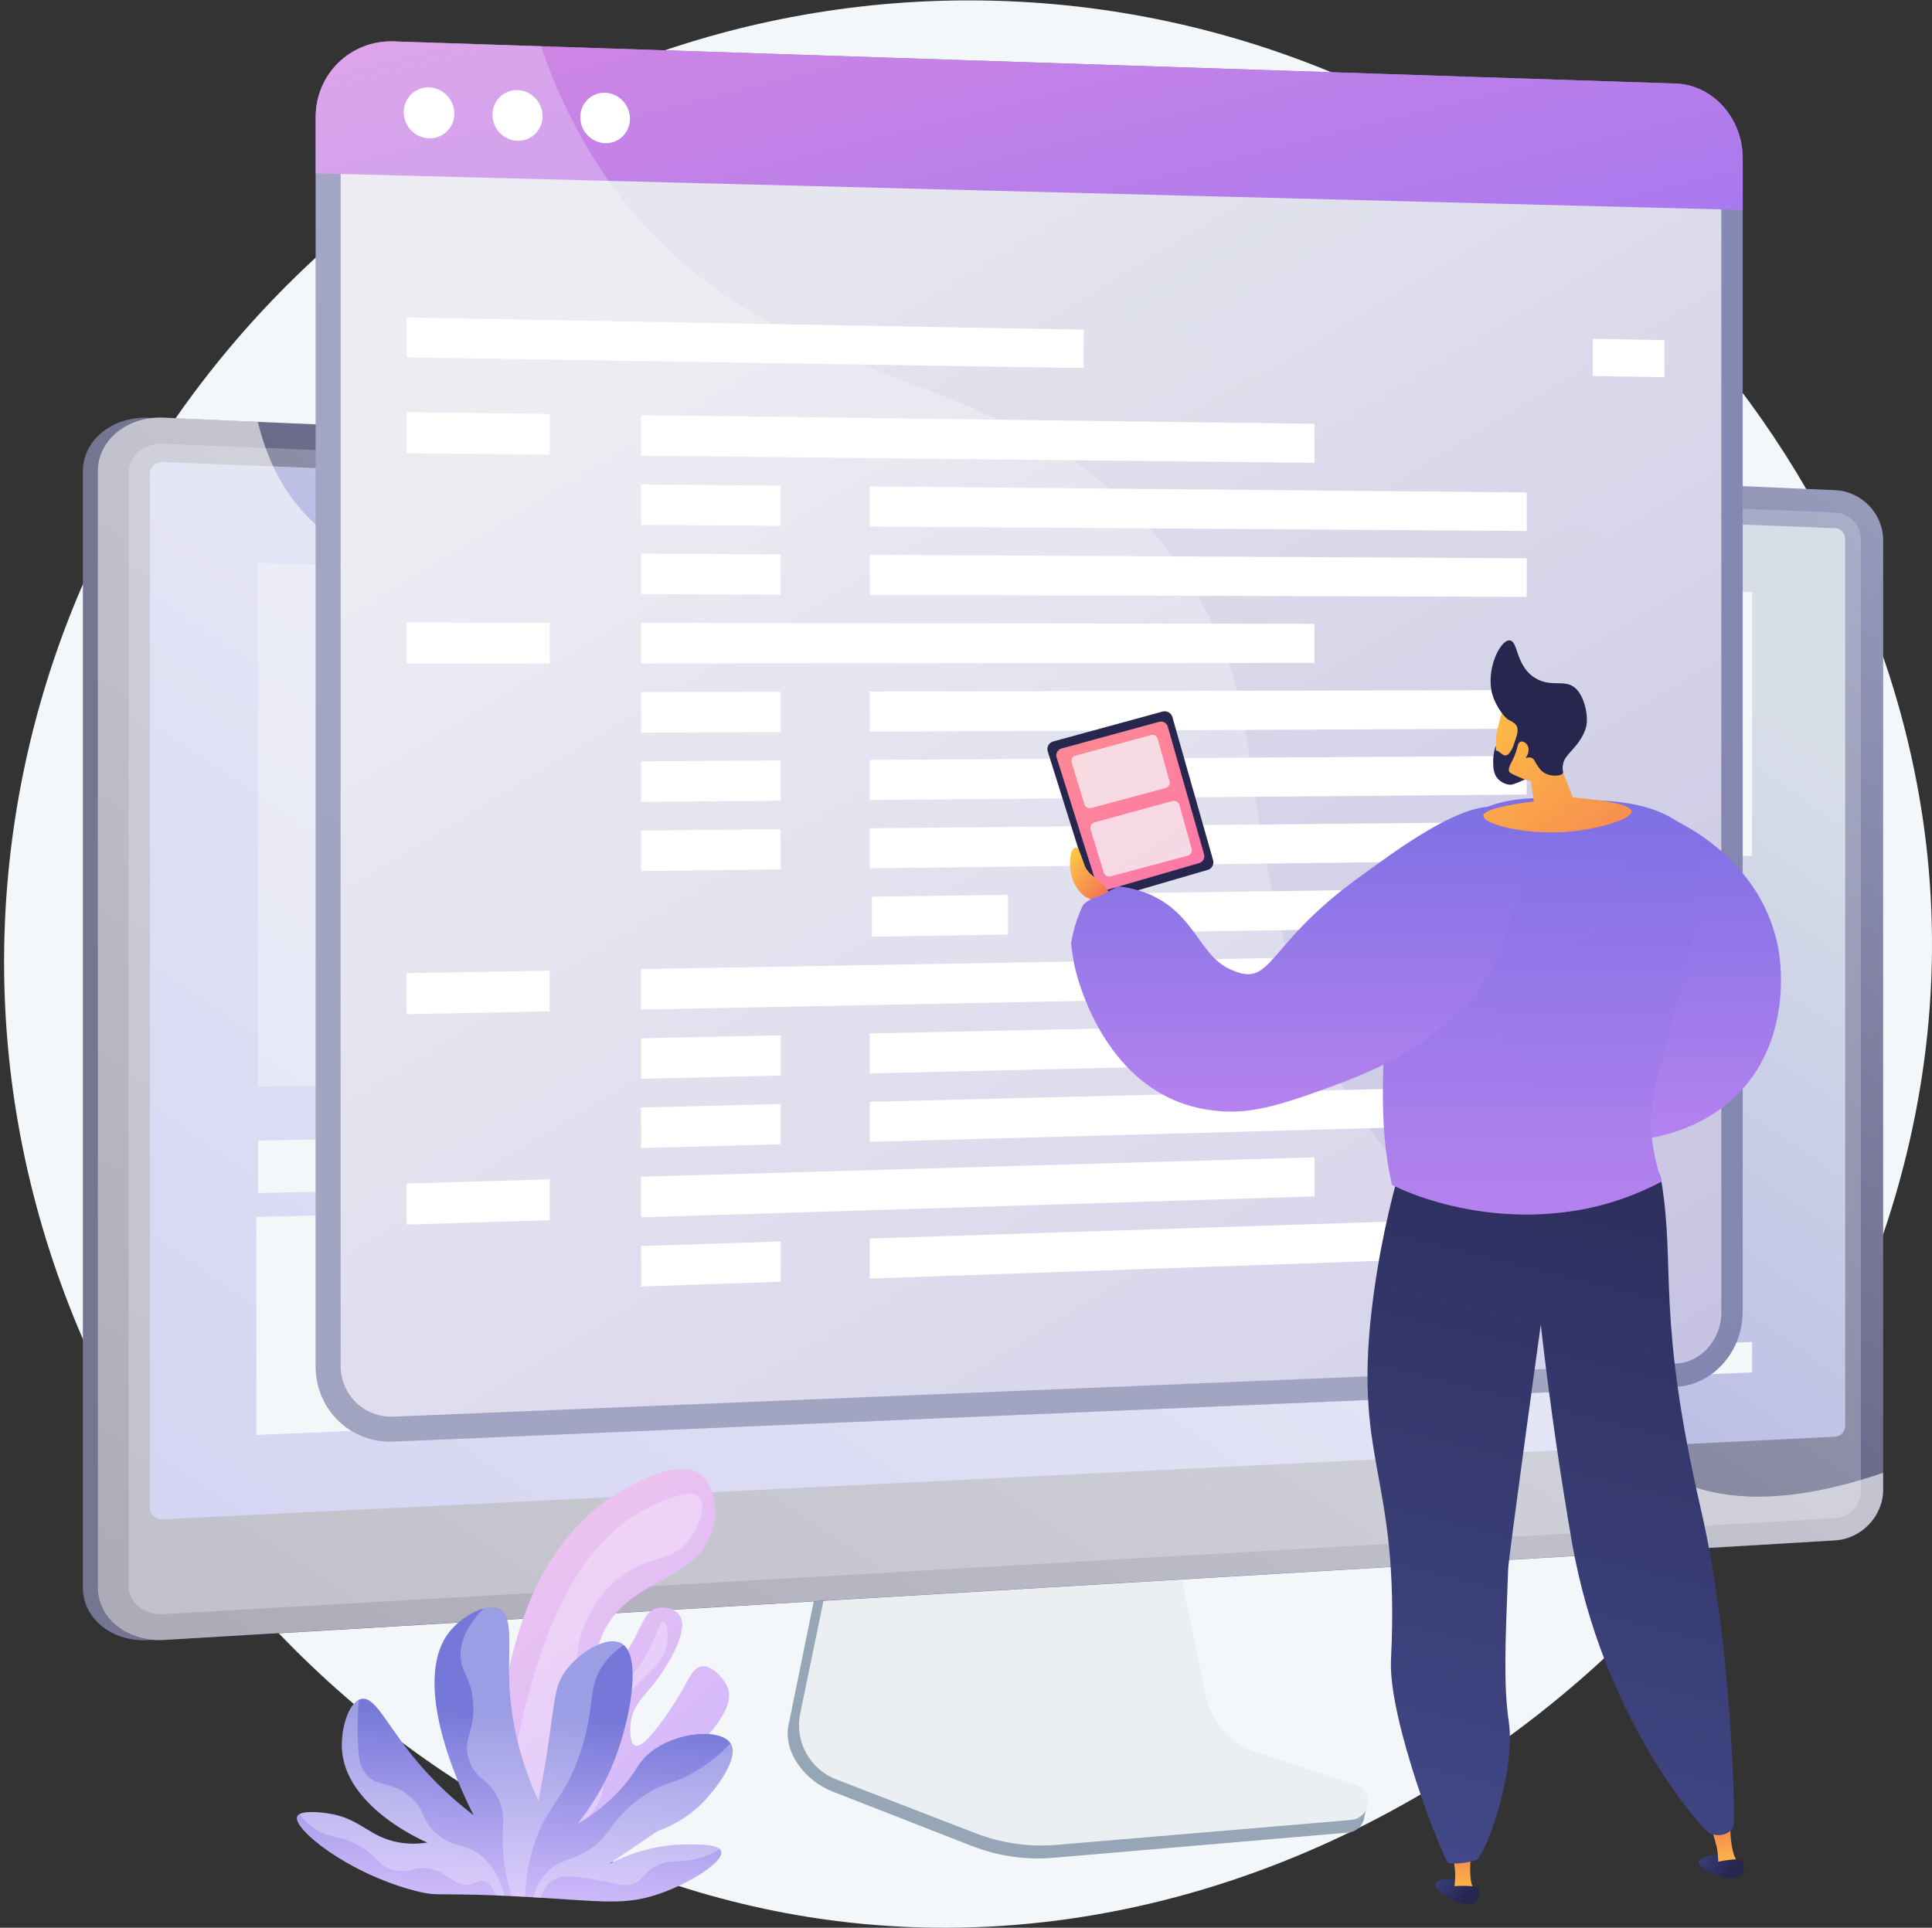 <svg width="471" height="470" viewBox="0 0 471 470" fill="none" xmlns="http://www.w3.org/2000/svg">
<rect x="0" y="0" width="471" height="470" fill="#333333" stroke="none"/>
<path d="M243.298 0.201C122.992 -3.445 18.757 86.332 3.025 204.137C-14.191 332.946 80.572 448.83 197.15 467.386C342.176 490.476 482.828 356.907 470.21 212.011C460.69 102.855 365.604 3.912 243.298 0.201Z" fill="#F4F7FA"/>
<path d="M305.789 430.163C299.271 428.001 294.382 422.466 293.01 415.657L283.506 368.639L202.248 371.527L192.245 420.498C190.841 427.355 196.456 434.245 202.91 436.762L236.907 450.058C243.232 452.527 250.025 453.511 256.786 452.946L328.621 446.799C330.719 446.621 332.413 444.975 332.655 442.845C332.897 440.732 334.365 438.344 332.365 437.682L305.789 430.163Z" fill="#97A6B7"/>
<path d="M306.596 427.29C300.078 425.161 295.205 419.691 293.833 412.962L284.346 366.541L205.072 369.396L195.084 417.754C193.681 424.531 197.392 431.324 203.83 433.809L237.795 446.943C244.104 449.38 250.897 450.364 257.642 449.783L329.412 443.716C331.509 443.539 333.188 441.909 333.43 439.811C333.672 437.714 332.413 435.745 330.412 435.084L306.596 427.29Z" fill="url(#paint0_linear)"/>
<path d="M36.232 399.876C27.422 400.409 20.209 394.681 20.209 387.129V114.86C20.209 107.309 27.422 101.468 36.232 101.855L443.716 119.507C450.186 119.782 455.43 125.235 455.43 131.673V363.233C455.43 369.655 450.186 375.189 443.716 375.576L36.232 399.876Z" fill="url(#paint1_linear)"/>
<path d="M39.895 399.876C31.085 400.409 23.873 394.68 23.873 387.129V114.86C23.873 107.309 31.085 101.468 39.895 101.855L447.379 119.507C453.849 119.781 459.093 125.235 459.093 131.673V363.233C459.093 369.654 453.849 375.189 447.379 375.576L39.895 399.876Z" fill="url(#paint2_linear)"/>
<path opacity="0.3" d="M447.38 124.961L39.896 108.196C35.184 108.003 31.36 111.117 31.36 115.151V326.912V386.726C31.36 390.76 35.184 393.809 39.896 393.535L447.38 370.139C450.849 369.945 453.657 366.992 453.657 363.539V310.599V131.464C453.657 128.011 450.849 125.106 447.38 124.961Z" fill="#D8DEE8"/>
<path d="M39.896 370.412C38.056 370.508 36.572 369.298 36.572 367.733V115.359C36.572 113.794 38.072 112.568 39.896 112.648L447.38 128.784C448.735 128.832 449.832 129.978 449.832 131.317V347.709C449.832 349.048 448.735 350.21 447.38 350.275L39.896 370.412Z" fill="url(#paint3_linear)"/>
<path opacity="0.6" d="M404.846 358.73C370.558 337.528 394.503 277.23 356.004 246.928C317.182 216.383 262.58 253.85 235.376 222.208C215.126 198.651 238.812 170.22 219.482 148.066C189.164 113.326 111.569 161.103 75.909 126.88C70.843 122.023 65.744 114.65 62.84 102.822L39.879 101.822C31.069 101.435 23.856 107.276 23.856 114.827V387.096C23.856 394.648 31.069 400.359 39.879 399.843L447.363 375.543C453.833 375.156 459.077 369.621 459.077 363.2V359.085C432.034 368.298 415.495 365.329 404.846 358.73Z" fill="white"/>
<path d="M62.515 349.823L160.602 345.725V294.317L62.515 296.689V349.823Z" fill="#F4F7FA"/>
<g opacity="0.7">
<path opacity="0.7" d="M325.265 261.288L340.158 261.078V152.132L325.265 151.745V261.288Z" fill="#F4F7FA"/>
<path opacity="0.7" d="M298.366 261.659L313.566 261.45V206.444L298.366 206.363V261.659Z" fill="#F4F7FA"/>
<path opacity="0.7" d="M270.953 262.03L286.443 261.821V140.24L270.953 139.772V262.03Z" fill="#F4F7FA"/>
<path opacity="0.7" d="M243.006 262.419L258.786 262.209V157.635L243.006 157.28V262.419Z" fill="#F4F7FA"/>
<path opacity="0.7" d="M214.478 262.804L230.597 262.594V234.276L214.478 234.341V262.804Z" fill="#F4F7FA"/>
<path opacity="0.7" d="M185.386 263.209L201.828 262.983V195.763L185.386 195.617V263.209Z" fill="#F4F7FA"/>
<path opacity="0.7" d="M155.713 263.628L172.478 263.386V165.525L155.713 165.202V263.628Z" fill="#F4F7FA"/>
<path opacity="0.7" d="M125.412 264.047L142.531 263.805V191.712L125.412 191.535V264.047Z" fill="#F4F7FA"/>
<path opacity="0.7" d="M94.495 264.468L111.97 264.226V151.245L94.495 150.826V264.468Z" fill="#F4F7FA"/>
<path opacity="0.7" d="M62.935 264.902L80.765 264.66V137.755L62.935 137.255V264.902Z" fill="#F4F7FA"/>
</g>
<path d="M353.856 337.673L427.144 334.607V327.185L353.856 330.041V337.673Z" fill="#F4F7FA"/>
<path d="M353.856 239.294L427.144 238.859V231.436L353.856 231.662V239.294Z" fill="#F4F7FA"/>
<path d="M353.856 226.242L427.144 226.161V218.739L353.856 218.626V226.242Z" fill="#F4F7FA"/>
<path d="M353.856 327.136L365.797 326.684V314.986L353.856 315.389V327.136Z" fill="#F4F7FA"/>
<path d="M89.462 317.455C95.691 317.697 96.61 314.083 102.758 313.728C113.165 313.131 115.715 323.264 125.735 323.102C133.915 322.973 135.981 316.132 144.081 316.89C150.099 317.455 151.293 321.456 157.166 322.037C158.344 322.15 159.49 322.102 160.619 321.941V345.708L62.532 349.806V307.774C67.792 308.145 71.633 309.339 74.376 310.549C80.975 313.437 83.169 317.213 89.462 317.455Z" fill="#F4F7FA"/>
<path d="M353.856 208.283L427.144 208.671V144.371L353.856 142.209V208.283Z" fill="#F4F7FA"/>
<path d="M62.935 290.863L340.158 284.667V273.033L62.935 278.067V290.863Z" fill="#F4F7FA"/>
<path d="M172.479 345.24L340.158 338.237V289.154L172.479 293.171V345.24Z" fill="#F4F7FA"/>
<path d="M408.509 20.37L95.966 10.092C85.478 9.753 76.958 18.015 76.958 28.567V333.188C76.958 343.724 85.494 351.921 95.966 351.469L408.509 338.125C417.544 337.738 424.854 329.541 424.854 319.795V38.539C424.838 28.793 417.544 20.661 408.509 20.37Z" fill="url(#paint4_linear)"/>
<path opacity="0.79" d="M95.965 345.386C88.833 345.677 83.04 340.11 83.04 332.946V28.745C83.04 21.581 88.833 15.949 95.965 16.175L408.508 26.018C414.671 26.212 419.641 31.746 419.641 38.378V319.989C419.641 326.621 414.655 332.204 408.508 332.462L95.965 345.386Z" fill="url(#paint5_linear)"/>
<path d="M408.509 20.37L95.966 10.092C85.478 9.753 76.958 18.015 76.958 28.567V42.266L424.854 51.189V38.539C424.838 28.793 417.544 20.661 408.509 20.37Z" fill="url(#paint6_linear)"/>
<path d="M110.762 27.697C110.762 31.117 108.002 33.828 104.598 33.731C101.193 33.634 98.418 30.779 98.418 27.342C98.418 23.905 101.193 21.21 104.598 21.307C108.002 21.42 110.762 24.276 110.762 27.697Z" fill="white"/>
<path d="M132.27 28.325C132.27 31.729 129.543 34.424 126.171 34.327C122.798 34.23 120.055 31.39 120.055 27.97C120.055 24.549 122.798 21.871 126.171 21.967C129.543 22.064 132.27 24.92 132.27 28.325Z" fill="white"/>
<path d="M153.585 28.938C153.585 32.327 150.874 35.005 147.534 34.908C144.194 34.812 141.467 31.988 141.467 28.583C141.467 25.179 144.178 22.5 147.534 22.613C150.874 22.726 153.585 25.55 153.585 28.938Z" fill="white"/>
<path d="M264.194 80.379L99.113 77.41V87.124L264.194 89.738V80.379Z" fill="white"/>
<path d="M388.307 82.604V91.688L405.766 91.962V82.927L388.307 82.604Z" fill="white"/>
<path d="M134.013 110.857L99.112 110.486V100.482L134.013 100.934V110.857Z" fill="white"/>
<path d="M320.458 112.842L156.296 111.099V101.208L320.458 103.322V112.842Z" fill="white"/>
<path d="M190.326 128.202L156.296 127.976V118.101L190.326 118.408V128.202Z" fill="white"/>
<path d="M372.203 129.46L212.042 128.363V118.601L372.203 120.053V129.46Z" fill="white"/>
<path d="M190.326 144.967L156.296 144.854V134.979L190.326 135.156V144.967Z" fill="white"/>
<path d="M372.203 145.516L212.042 145.032V135.271L372.203 136.11V145.516Z" fill="white"/>
<path d="M134.012 161.749L99.111 161.781V151.777L134.012 151.826V161.749Z" fill="white"/>
<path d="M320.458 161.619L156.296 161.732V151.857L320.458 152.099V161.619Z" fill="white"/>
<path d="M190.326 178.464L156.296 178.625V168.734L190.326 168.654V178.464Z" fill="white"/>
<path d="M372.203 177.643L212.042 178.369V168.607L372.203 168.252V177.643Z" fill="white"/>
<path d="M190.326 195.212L156.296 195.502V185.611L190.326 185.401V195.212Z" fill="white"/>
<path d="M372.203 193.712L212.042 195.035V185.273L372.203 184.305V193.712Z" fill="white"/>
<path d="M190.326 211.961L156.296 212.38V202.489L190.326 202.167V211.961Z" fill="white"/>
<path d="M372.203 209.767L212.042 211.704V201.942L372.203 200.376V209.767Z" fill="white"/>
<path d="M245.734 227.839L212.56 228.371V218.609L245.734 218.157V227.839Z" fill="white"/>
<path d="M397.052 225.434L266.92 227.499V217.866L397.052 216.091V225.434Z" fill="white"/>
<path d="M134.012 246.572L99.111 247.266V237.262L134.012 236.648V246.572Z" fill="white"/>
<path d="M320.458 242.909L156.296 246.136V236.261L320.458 233.389V242.909Z" fill="white"/>
<path d="M190.326 262.223L156.296 263.014V253.139L190.326 252.413V262.223Z" fill="white"/>
<path d="M372.203 257.963L212.042 261.706V251.96L372.203 248.556V257.963Z" fill="white"/>
<path d="M190.326 278.972L156.296 279.908V270.017L190.326 269.162V278.972Z" fill="white"/>
<path d="M372.203 274.018L212.042 278.391V268.629L372.203 264.627V274.018Z" fill="white"/>
<path d="M134.012 297.478L99.111 298.56V288.539L134.012 287.539V297.478Z" fill="white"/>
<path d="M320.458 291.687L156.296 296.785V286.894L320.458 282.167V291.687Z" fill="white"/>
<path d="M190.326 312.486L156.296 313.664V303.789L190.326 302.675V312.486Z" fill="white"/>
<path d="M372.203 306.143L212.042 311.726V301.964L372.203 296.752V306.143Z" fill="white"/>
<g opacity="0.5">
<path opacity="0.5" d="M287.009 137.482C250.511 84.364 187.324 101.258 147.357 42.574C140.144 31.989 135.255 21.227 131.899 11.287L95.966 10.109C85.478 9.77 76.958 18.032 76.958 28.584V333.205C76.958 343.741 85.494 351.938 95.966 351.486L397.052 338.626C390.163 328.671 330.074 291.834 314.568 235.263C300.369 183.5 309.034 169.527 287.009 137.482Z" fill="white"/>
</g>
<path d="M256.755 180.772C256.255 180.917 255.819 181.256 255.577 181.708C255.319 182.176 255.271 182.708 255.432 183.209L266.452 218.271C266.775 219.271 267.824 219.836 268.84 219.546L294.415 212.091C295.432 211.801 296.029 210.736 295.738 209.703L285.815 174.818C285.525 173.802 284.476 173.205 283.443 173.479L256.755 180.772Z" fill="#26264F"/>
<path d="M258.788 182.483C258.336 182.612 257.949 182.902 257.723 183.322C257.497 183.725 257.449 184.209 257.594 184.661L267.42 215.932C267.695 216.819 268.647 217.335 269.55 217.061L292.366 210.413C293.269 210.155 293.802 209.203 293.544 208.283L284.701 177.174C284.443 176.271 283.507 175.738 282.588 175.98L258.788 182.483Z" fill="url(#paint7_linear)"/>
<path opacity="0.75" d="M262.193 184.226C261.838 184.323 261.548 184.549 261.37 184.872C261.193 185.195 261.16 185.566 261.257 185.905L264.371 196.102C264.581 196.796 265.291 197.183 265.985 197.006L284.186 192.117C284.525 192.02 284.815 191.794 284.992 191.487C285.17 191.181 285.218 190.81 285.122 190.471L282.233 180.128C282.04 179.418 281.297 179.015 280.604 179.208L262.193 184.226Z" fill="#F4F7FA"/>
<path opacity="0.75" d="M266.823 200.49C266.468 200.587 266.162 200.829 265.984 201.152C265.807 201.474 265.758 201.862 265.871 202.217L269.082 212.737C269.292 213.447 270.034 213.85 270.76 213.657L289.542 208.622C289.897 208.526 290.204 208.3 290.381 207.977C290.559 207.654 290.607 207.283 290.51 206.928L287.525 196.246C287.315 195.52 286.573 195.085 285.831 195.294L266.823 200.49Z" fill="#F4F7FA"/>
<path d="M405.588 198.764C407.024 199.313 428.968 208.042 433.486 230.938C433.857 232.794 437.375 252.463 424.031 266.372C409.057 281.958 380.239 281.571 368.815 268.55C366.153 265.516 364.733 262.144 363.958 259.304L366.976 251.301C370.655 246.864 375.657 245.815 378.335 245.153C384.935 243.524 389.904 246.46 393.68 243.282C395.761 241.523 396.181 238.99 396.552 236.731C397.811 229.034 393.47 224.29 393.147 219.53C392.905 215.981 391.663 208.203 396.31 203.121C399.231 199.926 403.297 199.038 405.588 198.764Z" fill="url(#paint8_linear)"/>
<path d="M414.141 454.043C414.399 452.639 418.949 451.348 421.208 453.252C422.322 454.188 423.096 456.092 422.451 456.947C422.209 457.253 423.177 457.802 422.257 457.818C419.191 457.85 413.883 455.446 414.141 454.043Z" fill="url(#paint9_linear)"/>
<path d="M418.916 454.558L423.596 453.897C421.434 451.283 421.821 442.957 421.821 442.957L416.835 444.07C416.835 444.07 417.4 446.362 418.368 449.718C418.723 450.88 418.868 452.687 418.916 454.558Z" fill="url(#paint10_linear)"/>
<path d="M418.497 453.977C418.497 453.977 424.128 452.67 424.741 453.8C425.355 454.913 425.822 457.914 422.24 457.817C418.674 457.721 418.19 454.929 418.497 453.977Z" fill="url(#paint11_linear)"/>
<path d="M349.872 459.335C350.324 457.979 355.003 457.35 356.972 459.528C357.956 460.609 358.44 462.61 357.682 463.368C357.408 463.643 358.279 464.32 357.359 464.207C354.342 463.82 349.437 460.69 349.872 459.335Z" fill="url(#paint12_linear)"/>
<path d="M268.808 220.674L264.532 218.625C263.87 218.093 262.854 217.157 262.079 215.705C260.804 213.317 260.837 210.751 260.853 210.751C260.869 210.751 260.659 207.282 262.128 206.701C262.321 206.621 262.547 206.604 262.805 206.637L264.322 210.654C264.322 210.654 264.564 212.397 267.323 214.204C270.05 216.576 271.147 218.754 271.147 218.754L268.808 220.674Z" fill="url(#paint13_linear)"/>
<path d="M354.535 460.513H359.263C357.488 457.625 359.037 449.444 359.037 449.444L353.955 449.848C353.955 449.848 354.197 452.187 354.681 455.656C354.842 456.85 354.745 458.658 354.535 460.513Z" fill="url(#paint14_linear)"/>
<path d="M342.273 281.635C340.079 288.863 336.948 300.546 334.931 315.196C329.187 356.987 341.402 358.326 339.11 404.635C338.384 419.415 351.922 453.509 353.116 454.252C353.697 454.3 354.326 454.348 354.988 454.332C356.166 454.3 357.828 454.122 359.748 453.542C361.894 453.17 369.623 432.227 367.831 419.786C366.557 410.976 366.928 401.521 367.67 382.61C367.783 379.545 375.625 322.99 375.625 322.99C378.013 343.918 380.756 361.715 383.128 375.495C390.76 419.802 415.608 446.619 416.899 447.039C417.157 447.136 419.481 447.991 421.385 446.732C422.24 446.168 422.514 445.458 422.514 445.458C423.176 444.941 422.321 401.231 414.737 368.33C403.733 320.586 408.525 309.404 405.04 288.073C402.071 269.63 342.273 281.635 342.273 281.635Z" fill="url(#paint15_linear)"/>
<path d="M386.694 195.037C379.401 194.827 365.25 192.439 356.004 200.749C355.843 200.894 355.101 201.717 354.165 202.798C353.293 203.815 350.324 207.364 347.646 212.157C345.694 215.626 343.935 219.692 342.16 225.727C339.03 236.376 338.126 245.444 337.836 249.397C336.141 271.616 337.82 281.862 339.336 288.848C345.936 292.237 362.942 298.304 383.209 295.286C392.47 293.915 399.876 290.833 405.088 288.074C399.828 272.148 403.959 263.629 405.895 255.771C408.67 244.573 408.719 245.412 410.994 236.521C414.769 221.838 415.383 206.848 412.785 203.782C405.814 195.521 393.229 195.231 386.694 195.037Z" fill="url(#paint16_linear)"/>
<path opacity="0.3" d="M412.801 203.798C408.88 199.151 403.184 197.021 397.795 196.005C400.328 207.283 394.584 221.095 386.791 228.437C379.514 235.278 372.834 230.728 368.009 236.44C364.024 241.152 363.895 248.8 365.911 254.06C368.622 261.159 374.479 261.853 374.173 265.855C373.769 271.163 363.088 275.117 355.23 275.859C347.017 276.633 340.482 274.036 337.239 272.47C337.561 279.989 338.465 284.927 339.32 288.848C345.92 292.236 362.926 298.303 383.192 295.286C392.454 293.914 399.86 290.832 405.072 288.073C399.812 272.148 403.943 263.628 405.879 255.77C408.654 244.572 408.703 245.411 410.978 236.521C414.769 221.87 415.399 206.864 412.801 203.798Z" fill="url(#paint17_linear)"/>
<path d="M354.196 459.883C354.196 459.883 359.957 459.383 360.409 460.577C360.86 461.771 360.909 464.804 357.375 464.207C353.858 463.61 353.761 460.77 354.196 459.883Z" fill="url(#paint18_linear)"/>
<path d="M367.38 197.699C359.393 192.503 338.514 208.784 332.189 213.269C307.679 230.679 310.616 241.539 299.482 236.117C291.947 232.454 290.931 221.402 278.071 217.255C275.796 216.513 273.843 216.222 272.585 216.093C272.568 216.109 268.341 218.352 268.325 218.352C266.824 218.836 265.324 219.32 264.065 220.611C262.823 223.176 261.693 226.307 261.128 229.953C261.258 231.244 261.5 233.39 262.08 235.988C262.564 238.134 268.212 261.627 287.865 268.872C291.479 270.195 294.48 270.582 295.981 270.76C302.435 271.55 308.292 270.582 318.296 267.145C335.238 261.304 348.179 255.835 359.619 242.442C360.168 241.797 360.603 241.184 361.039 240.506C369.526 227.468 375.077 202.717 367.38 197.699Z" fill="url(#paint19_linear)"/>
<path d="M366.154 186.662C363.895 182.838 364.895 178.465 365.121 177.529C366.073 173.576 366.428 172.979 367.154 172.14L368.187 171.043C368.187 171.043 368.251 170.994 368.316 170.946C369.042 170.446 371.737 169.639 372.318 169.623C374.173 169.526 377.949 176.19 380.111 186.452C380.288 186.823 380.466 187.194 380.627 187.565C381.708 189.889 382.628 192.18 383.419 194.423C395.972 195.488 397.715 196.956 397.763 197.811C397.876 199.602 390.728 201.668 385.355 202.458C373.625 204.169 361.571 201.087 361.62 198.892C361.636 197.94 363.976 196.698 373.915 195.391C373.689 193.745 373.447 192.099 373.221 190.453C372.43 190.26 367.816 189.485 366.154 186.662Z" fill="url(#paint20_linear)"/>
<path d="M363.782 169.138C364.621 172.269 366.993 175.221 367.896 175.56C368.009 175.609 368.671 175.883 369.365 176.496C369.461 176.577 369.542 176.674 369.639 176.819C370.849 178.61 368.332 181.772 369.171 182.499C369.784 183.015 371.688 181.595 372.092 182.079C372.463 182.531 370.978 184.096 371.414 184.645C371.753 185.064 372.721 184.338 373.608 184.87C374.044 185.145 374.028 185.451 374.673 186.452C375.044 187.016 375.512 187.63 375.835 187.936C377.416 189.485 380.659 189.34 381.047 188.452C381.16 188.21 380.966 188.065 380.95 187.339C380.95 187.339 380.934 186.661 381.176 185.806C381.531 184.58 382.854 183.418 384.112 181.902C386.42 179.078 386.743 177.109 386.807 176.448C386.839 176.222 386.839 176.044 386.855 175.915C386.985 173.398 386.081 170.01 384.484 168.203C381.805 165.169 378.32 167.88 374.189 165.266C369.413 162.265 370.171 156.198 367.993 156.133C365.637 156.069 362.217 163.346 363.782 169.138Z" fill="#26264F"/>
<path d="M370.107 181.466C370.591 180.207 372.205 180.836 372.576 182.208C372.947 183.58 371.995 185.338 370.639 185.419C369.3 185.483 369.445 183.16 370.107 181.466Z" fill="url(#paint21_linear)"/>
<path d="M370.123 179.015L368.961 181.807C368.961 181.807 367.799 185.163 366.266 183.904C365.008 182.872 364.782 182.968 364.733 183.033C364.733 183.049 364.733 183.065 364.717 183.065C364.701 183.065 364.685 182.404 364.669 181.807C364.378 182.613 364.023 183.888 364.023 185.485C364.023 187.034 364.023 188.696 365.234 189.955C365.298 190.036 366.621 191.375 368.396 191.31C368.396 191.31 369.09 191.278 371.752 190.052C371.752 190.052 368.122 188.648 367.928 188.148C367.428 186.76 369.203 185.453 369.881 182.145C370.155 180.855 370.155 179.757 370.123 179.015Z" fill="#26264F"/>
<path d="M123.072 459.334C119.07 439.585 120.797 423.707 122.604 414.123C124.814 402.489 129.284 378.851 148.082 365.668C149.566 364.635 164.265 354.519 170.865 359.537C174.269 362.135 175.044 368.379 173.559 373.316C169.719 386.063 152.374 384.643 146.613 399.165C144.693 403.99 144.338 409.895 145.677 410.444C147.323 411.122 152.019 403.925 152.47 403.231C156.666 396.81 156.698 393.163 159.893 392.179C161.861 391.566 164.443 392.146 165.589 393.695C168.219 397.229 163.023 405.248 161.571 407.507C157.763 413.381 154.6 414.72 153.826 419.722C153.487 421.868 153.552 425.063 154.826 425.563C156.553 426.241 159.844 421.739 161.974 418.85C167.654 411.089 168.267 406.571 171.091 406.249C173.721 405.942 176.706 409.476 177.464 411.622C179.562 417.463 171.188 429.952 123.072 459.334Z" fill="url(#paint22_linear)"/>
<path opacity="0.28" d="M123.686 455.946C123.089 437.584 126.058 423.029 128.753 413.493C132.206 401.214 138.724 378.125 156.974 368.137C158.264 367.427 167.817 362.199 170.479 365.007C172.254 366.878 170.689 371.993 168.059 375.382C163.589 381.158 158.458 378.867 151.165 384.547C144.63 389.645 142.339 396.503 141.758 398.294C139.628 404.958 140.741 410.67 141.032 412.767C142.194 420.754 139.854 433.84 123.686 455.946Z" fill="white"/>
<path opacity="0.28" d="M130.189 451.363C140.419 442.198 142.791 434.679 142.968 429.403C143.113 425.288 142 420.415 145.147 415.898C147.163 412.993 148.664 413.461 152.149 410.347C159.41 403.828 160.298 395.051 161.798 395.389C162.637 395.583 163.057 398.455 162.524 401.182C161.411 406.797 157.022 407.378 152.633 414.203C149.632 418.866 148.599 423.4 148.051 425.789C146.712 431.613 147.615 433.646 146.841 436.89C145.824 441.085 142.178 446.49 130.189 451.363Z" fill="white"/>
<path d="M129.235 462.53C146.984 463.546 152.261 464.611 160.619 461.755C168.477 459.077 176.544 453.8 175.834 451.38C175.334 449.637 170.397 449.67 167.444 449.686C159.538 449.718 153.019 452.138 148.436 454.478C152.39 451.8 156.327 449.121 160.28 446.443C163.039 445.458 167.702 443.361 171.833 438.94C174.414 436.164 180.368 428.678 178.126 425.079C175.786 421.32 164.701 422.078 158.327 427.419C155.262 429.984 155.262 431.937 151.147 436.406C147.42 440.472 143.564 443.054 140.853 444.603C143.386 441.424 146.839 436.471 149.534 429.791C153.616 419.642 156.682 403.587 151.502 400.666C148.065 398.73 141.24 402.716 137.835 407.443C135.076 411.284 135.335 414.494 133.431 426.806C132.608 432.163 131.785 436.471 131.268 439.149C125.992 427.564 124.459 417.834 124.153 410.67C123.749 401.473 125.282 394.261 121.765 392.341C118.634 390.63 113.035 393.97 110.196 397.101C98.707 409.767 113.874 439.488 115.472 442.554C111.26 439.359 105.436 434.357 99.804 427.145C93.786 419.416 91.236 413.672 88.187 414.188C85.137 414.704 83.136 421.175 83.362 426.193C83.992 440.166 102.257 448.379 104.209 449.234C102.676 449.476 100.062 449.734 96.997 449.153C90.188 447.846 88.058 443.732 81.152 442.328C78.505 441.796 73.116 441.231 72.439 442.877C71.245 445.813 84.879 456.834 101.434 461.045C107.485 462.578 106.033 461.19 129.235 462.53Z" fill="url(#paint23_linear)"/>
<path opacity="0.28" d="M140.951 452.412C149.034 448.814 147.937 443.941 156.779 437.89C162.443 434.018 163.75 435.422 169.817 431.727C173.157 429.694 175.884 427.354 178.094 425.047C178.11 425.063 178.11 425.079 178.127 425.095C180.353 428.693 174.415 436.196 171.834 438.955C167.703 443.376 163.04 445.474 160.281 446.458C156.328 449.137 152.391 451.815 148.437 454.494C153.02 452.154 159.539 449.734 167.445 449.702C170.01 449.685 174.093 449.669 175.432 450.815C173.06 452.283 170.914 452.993 169.187 453.348C165.218 454.155 162.733 453.251 159.313 455.317C156.553 456.979 156.795 458.382 154.375 459.286C152.1 460.125 150.938 459.238 145.307 458.318C139.837 457.414 137.046 456.995 134.835 458.382C133.157 459.431 132.27 461.158 131.786 462.691C131.221 462.658 130.64 462.626 130.043 462.594C130.479 460.851 131.285 458.834 132.834 457.043C135.255 454.187 137.917 453.752 140.951 452.412Z" fill="white"/>
<path opacity="0.28" d="M117.924 458.625C116.649 458.319 116.036 459.239 114.261 459.464C110.97 459.9 109.727 457.173 105.855 455.882C101.272 454.349 100.11 457.189 95.544 455.786C91.93 454.672 92.398 452.8 87.67 450.074C82.652 447.185 80.522 448.363 76.827 445.975C75.633 445.201 74.294 444.071 73.003 442.28C74.633 441.393 78.876 441.877 81.119 442.329C88.025 443.732 90.155 447.863 96.964 449.154C100.03 449.735 102.644 449.477 104.177 449.235C102.224 448.396 83.975 440.183 83.33 426.193C83.12 421.546 84.83 415.624 87.509 414.398C87.186 417.625 87.154 420.384 87.202 422.563C87.315 427.613 87.412 430.179 89.009 432.292C91.785 435.955 95.157 434.035 99.772 437.843C103.967 441.296 102.498 443.991 106.887 447.46C110.663 450.445 112.906 449.364 116.456 451.784C118.682 453.301 121.393 456.189 123.023 462.207C122.281 462.175 121.571 462.143 120.893 462.111C120.231 460.4 119.295 458.948 117.924 458.625Z" fill="white"/>
<path opacity="0.28" d="M121.91 439.568C119.699 433.55 115.859 434.163 114.261 428.854C112.664 423.578 116.149 421.948 115.262 414.3C114.6 408.572 112.438 407.733 112.293 403.828C112.18 400.94 113.196 397.019 117.908 392.146C119.328 391.775 120.683 391.775 121.732 392.356C125.25 394.276 123.733 401.489 124.12 410.686C124.427 417.85 125.96 427.58 131.236 439.165C131.768 436.486 132.575 432.178 133.398 426.821C135.302 414.51 135.028 411.283 137.803 407.459C141.208 402.731 148.033 398.746 151.47 400.682C151.663 400.795 151.857 400.924 152.018 401.069C150.308 402.231 148.727 403.683 147.387 405.458C142.853 411.509 145.435 415.833 141.32 427.757C137.367 439.229 133.35 439.939 130.171 449.846C129.154 453.009 128.202 457.204 127.993 462.464C126.831 462.4 125.734 462.335 124.701 462.287C123.507 458.382 122.942 454.897 122.7 451.928C122.184 445.393 123.394 443.634 121.91 439.568Z" fill="white"/>
<defs>
<linearGradient id="paint0_linear" x1="254.965" y1="518.291" x2="265.097" y2="420.352" gradientUnits="userSpaceOnUse">
<stop stop-color="#ECF0F3"/>
<stop offset="0.996" stop-color="#EBEFF2"/>
</linearGradient>
<linearGradient id="paint1_linear" x1="184.654" y1="245.022" x2="77.708" y2="257.405" gradientUnits="userSpaceOnUse">
<stop stop-color="#8488A9"/>
<stop offset="0.395" stop-color="#8C8FAF"/>
<stop offset="0.996" stop-color="#757592"/>
</linearGradient>
<linearGradient id="paint2_linear" x1="366.667" y1="48.626" x2="79.602" y2="485.414" gradientUnits="userSpaceOnUse">
<stop stop-color="#999DBE"/>
<stop offset="0.996" stop-color="#292241"/>
</linearGradient>
<linearGradient id="paint3_linear" x1="329.926" y1="104.361" x2="-5.544" y2="596.31" gradientUnits="userSpaceOnUse">
<stop stop-color="#D8DEE8"/>
<stop offset="0.996" stop-color="#716BDE"/>
</linearGradient>
<linearGradient id="paint4_linear" x1="367.536" y1="-59.054" x2="95.99" y2="523.96" gradientUnits="userSpaceOnUse">
<stop offset="0.004" stop-color="#858AB4"/>
<stop offset="1" stop-color="#8185AA"/>
</linearGradient>
<linearGradient id="paint5_linear" x1="223.924" y1="38.981" x2="426.591" y2="375.128" gradientUnits="userSpaceOnUse">
<stop offset="0.004" stop-color="white"/>
<stop offset="1" stop-color="#D3CCEE"/>
</linearGradient>
<linearGradient id="paint6_linear" x1="221.041" y1="-80.21" x2="279.894" y2="155.202" gradientUnits="userSpaceOnUse">
<stop offset="0.004" stop-color="#E38DDD"/>
<stop offset="1" stop-color="#9571F6"/>
</linearGradient>
<linearGradient id="paint7_linear" x1="250.488" y1="154.981" x2="306.319" y2="245.732" gradientUnits="userSpaceOnUse">
<stop stop-color="#FF9085"/>
<stop offset="1" stop-color="#FB6FBB"/>
</linearGradient>
<linearGradient id="paint8_linear" x1="399.068" y1="198.764" x2="399.068" y2="278.199" gradientUnits="userSpaceOnUse">
<stop stop-color="#7E70E4"/>
<stop offset="1" stop-color="#B582EF"/>
</linearGradient>
<linearGradient id="paint9_linear" x1="411.615" y1="449.979" x2="421.643" y2="456.643" gradientUnits="userSpaceOnUse">
<stop stop-color="#444B8C"/>
<stop offset="0.996" stop-color="#26264F"/>
</linearGradient>
<linearGradient id="paint10_linear" x1="421.317" y1="456.704" x2="419.123" y2="441.187" gradientUnits="userSpaceOnUse">
<stop stop-color="#FFC444"/>
<stop offset="0.996" stop-color="#F36F56"/>
</linearGradient>
<linearGradient id="paint11_linear" x1="412.368" y1="448.845" x2="422.395" y2="455.509" gradientUnits="userSpaceOnUse">
<stop stop-color="#444B8C"/>
<stop offset="0.996" stop-color="#26264F"/>
</linearGradient>
<linearGradient id="paint12_linear" x1="347.945" y1="454.953" x2="356.941" y2="462.954" gradientUnits="userSpaceOnUse">
<stop stop-color="#444B8C"/>
<stop offset="0.996" stop-color="#26264F"/>
</linearGradient>
<linearGradient id="paint13_linear" x1="260.422" y1="209.747" x2="270.112" y2="218.405" gradientUnits="userSpaceOnUse">
<stop stop-color="#FFC444"/>
<stop offset="0.996" stop-color="#F36F56"/>
</linearGradient>
<linearGradient id="paint14_linear" x1="356.61" y1="462.971" x2="356.61" y2="447.299" gradientUnits="userSpaceOnUse">
<stop stop-color="#FFC444"/>
<stop offset="0.996" stop-color="#F36F56"/>
</linearGradient>
<linearGradient id="paint15_linear" x1="355.872" y1="470.156" x2="414.531" y2="233.322" gradientUnits="userSpaceOnUse">
<stop stop-color="#444B8C"/>
<stop offset="0.996" stop-color="#26264F"/>
</linearGradient>
<linearGradient id="paint16_linear" x1="375.745" y1="194.561" x2="375.745" y2="296.103" gradientUnits="userSpaceOnUse">
<stop stop-color="#7E70E4"/>
<stop offset="1" stop-color="#B582EF"/>
</linearGradient>
<linearGradient id="paint17_linear" x1="375.806" y1="196.005" x2="375.806" y2="296.103" gradientUnits="userSpaceOnUse">
<stop stop-color="#7E70E4"/>
<stop offset="1" stop-color="#B582EF"/>
</linearGradient>
<linearGradient id="paint18_linear" x1="348.849" y1="453.935" x2="357.845" y2="461.937" gradientUnits="userSpaceOnUse">
<stop stop-color="#444B8C"/>
<stop offset="0.996" stop-color="#26264F"/>
</linearGradient>
<linearGradient id="paint19_linear" x1="316.086" y1="196.687" x2="316.086" y2="271.019" gradientUnits="userSpaceOnUse">
<stop stop-color="#7E70E4"/>
<stop offset="1" stop-color="#B582EF"/>
</linearGradient>
<linearGradient id="paint20_linear" x1="356.793" y1="169.534" x2="405.509" y2="230.825" gradientUnits="userSpaceOnUse">
<stop stop-color="#FFC444"/>
<stop offset="0.996" stop-color="#F36F56"/>
</linearGradient>
<linearGradient id="paint21_linear" x1="358.848" y1="167.9" x2="407.565" y2="229.192" gradientUnits="userSpaceOnUse">
<stop stop-color="#FFC444"/>
<stop offset="0.996" stop-color="#F36F56"/>
</linearGradient>
<linearGradient id="paint22_linear" x1="117.979" y1="374.83" x2="184.32" y2="453.715" gradientUnits="userSpaceOnUse">
<stop offset="0.004" stop-color="#F1C5EE"/>
<stop offset="1" stop-color="#C8B4FF"/>
</linearGradient>
<linearGradient id="paint23_linear" x1="123.741" y1="465.59" x2="126.471" y2="417.614" gradientUnits="userSpaceOnUse">
<stop stop-color="#D3BEFB"/>
<stop offset="0.996" stop-color="#7578D9"/>
</linearGradient>
</defs>
</svg>
